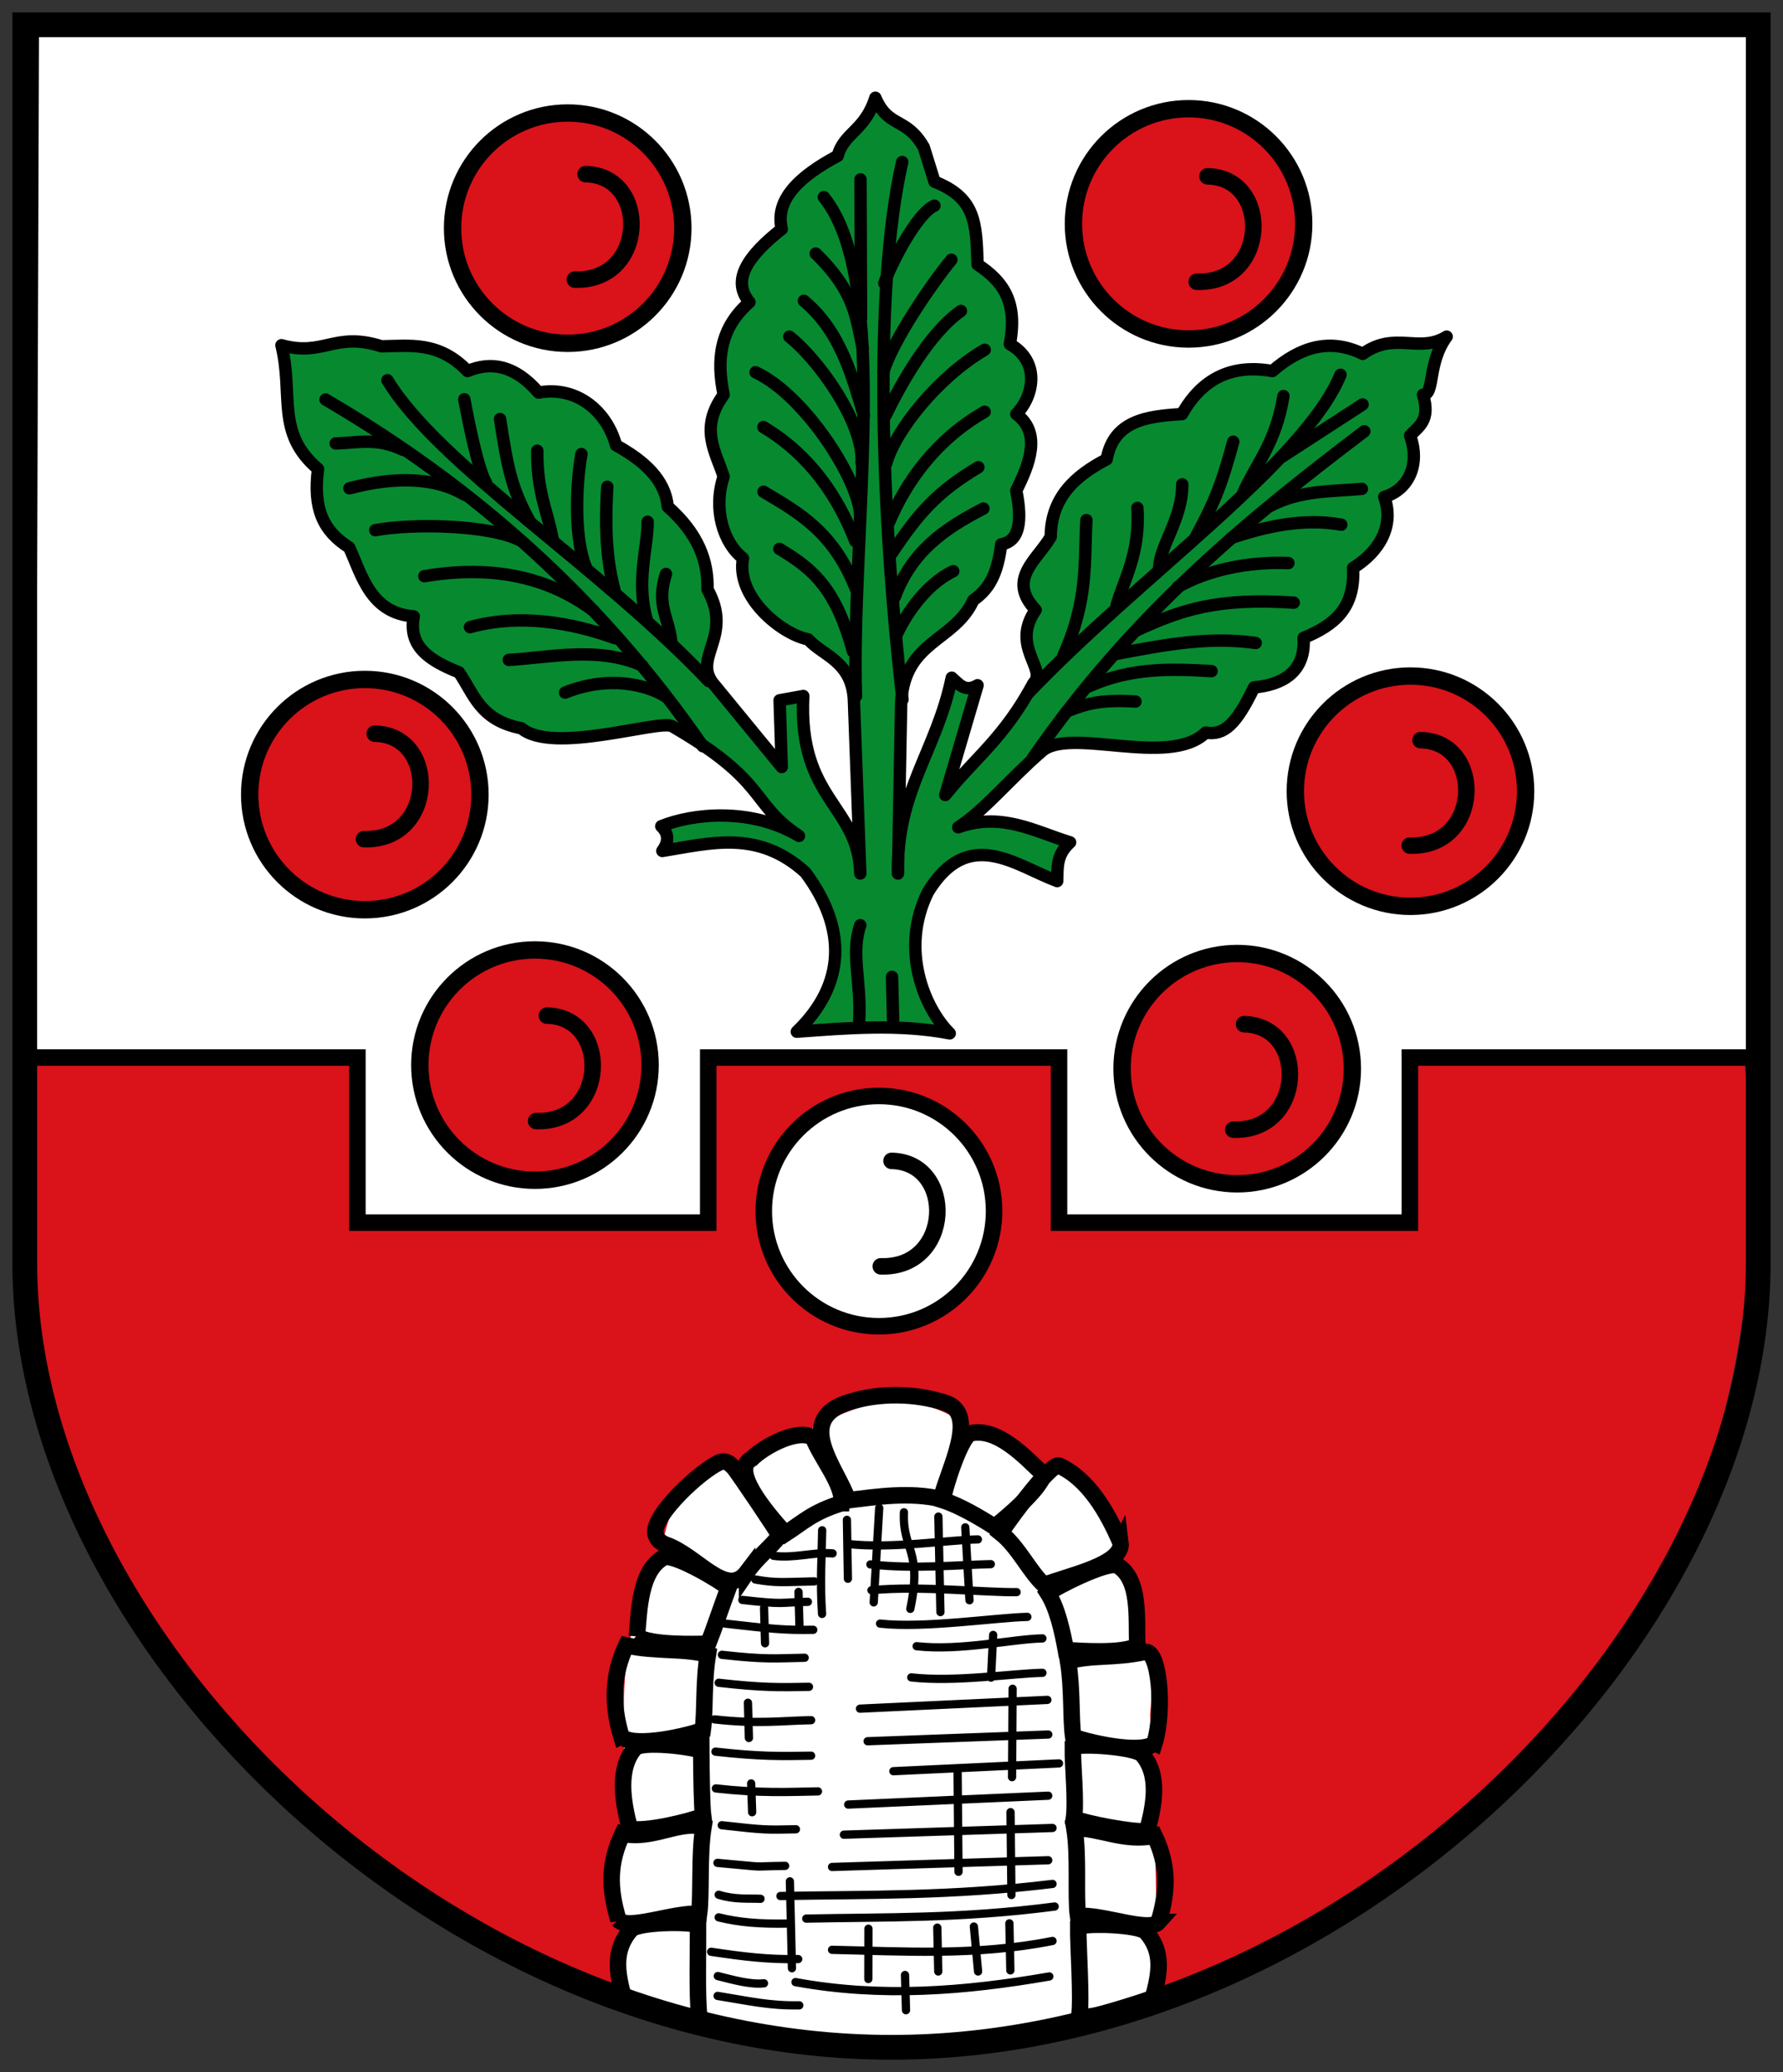 <!-- Created with Inkscape (http://www.inkscape.org/) -->
<svg xmlns:rdf="http://www.w3.org/1999/02/22-rdf-syntax-ns#" xmlns="http://www.w3.org/2000/svg" height="502" width="432" version="1.1" xmlns:cc="http://creativecommons.org/ns#" xmlns:xlink="http://www.w3.org/1999/xlink" xmlns:dc="http://purl.org/dc/elements/1.1/">
 <rect width="100%" height="100%" fill="#333333" stroke="none"/>

 <g transform="translate(0,-550.362)">
  <g transform="translate(-13.402,-50.794)">
   <path d="m21.898,304.92,413.97,2.086c17.53,150.02-90.95,231.63-211.68,239.83-135.56-14.37-216.93-107.46-202.29-241.92z" transform="translate(0,550.362)" fill="#da121a"/>
   <path d="m20.855,56.751,418.14,0l1,250.25h-85v40h-85v-40h-85v40h-85v-40h-80z" transform="translate(0,550.362)" stroke="#000" stroke-dasharray="none" stroke-miterlimit="4" stroke-width="4" fill="#FFF"/>
   <path id="path5932" stroke-linejoin="round" d="m184.33,109.74c0,14.66-11.884,26.544-26.544,26.544s-26.544-11.884-26.544-26.544,11.884-26.544,26.544-26.544,26.544,11.884,26.544,26.544z" transform="matrix(1.051,0,0,1.051,-14.883,541.095)" stroke-dashoffset="0" stroke="#000" stroke-linecap="round" stroke-miterlimit="4" stroke-dasharray="none" stroke-width="4" fill="#da121a"/>
   <use xlink:href="#path5932" transform="translate(-7.932,202.765)" height="502" width="432" y="0" x="0"/>
   <use xlink:href="#path5932" transform="translate(-49.158,137.232)" height="502" width="432" y="0" x="0"/>
   <use xlink:href="#path5932" transform="translate(162.214,203.629)" height="502" width="432" y="0" x="0"/>
   <use xlink:href="#path5932" transform="translate(150.429,-1.043)" height="502" width="432" y="0" x="0"/>
   <use xlink:href="#path5932" transform="translate(204.192,136.406)" height="502" width="432" y="0" x="0"/>
   <path stroke-linejoin="round" d="m184.33,109.74c0,14.66-11.884,26.544-26.544,26.544s-26.544-11.884-26.544-26.544,11.884-26.544,26.544-26.544,26.544,11.884,26.544,26.544z" transform="matrix(1.051,0,0,1.051,60.522,779.233)" stroke-dashoffset="0" stroke="#000" stroke-linecap="round" stroke-miterlimit="4" stroke-dasharray="none" stroke-width="3.806" fill="#FFF"/>
   <path stroke-linejoin="round" d="m81.594,134.43c10.281,2.842,12.806-3.369,24.244,0.261,6.952-0.096,13.903-1.254,20.855,5.996,5.735-2.394,11.47-1.416,17.205,5.214,9.093-1.671,16.493,4.356,18.769,12.774,6.834,3.769,11.907,8.321,12.513,14.859,7.458,6.604,9.814,13.208,9.645,20.073,6.301,11.28-3.589,16.343,1.303,22.68l16.684,20.333-0.521-16.162,5.735-1.043c-1.256,25.236,13.38,26.385,13.816,43.013l-1.564-42.231c-0.556-9.274-7.63-10.591-11.053-14.504-6.35-1.201-17.595-10.175-15.797-19.645-4.79-3.707-7.307-11.954-4.692-19.812-2.006-6.103-5.91-11.731,0-19.812-1.75-8.358-0.989-16.137,6.256-22.419-4.599-5.508-0.026-11.527,7.821-17.727-1.699-7.075,4.167-12.731,13.556-17.727,1.507-5.645,6.59-6.037,9.124-14.077,3.144,7.444,7.46,4.533,11.731,11.991l2.607,8.342c9.959,3.926,10.117,9.944,10.427,20.073,6.11,4.006,9.782,8.992,7.821,19.291,7.638,4.345,5.638,12.86,1.564,16.944,6.252,4.605,3.076,12.339,0,18.509,0.918,4.903,1.824,12.181-3.65,13.034-0.945,7.476-3.035,10.926-6.76,13.536-4.545,10.086-16.65,9.745-17.484,24.785l-0.782,41.449c-0.43-19.993,9.287-29.445,13.034-47.445,1.72,1.521,3.206,3.63,6.256,1.825l-7.821,26.59c7.125-8.935,14.251-13.784,21.376-27.111,3.408-3.365-5.627-8.911,0.521-17.727-7.105-7.469,0.483-12.183,3.65-17.727,0.058-9.5,5.9-14.794,13.556-18.769,1.684-9.368,9.737-10.455,18.248-10.949,4.874-8.673,12.157-12.182,21.898-10.427,6.671-5.788,13.839-8.097,21.898-4.171,7.821-5.609,13.556,0.006,20.333-4.171-4.741,6.437-2.838,14.075-5.735,14.077,1.881,6.226-1.034,7.656-3.128,9.906,2.536,7.068-0.444,13.149-6.256,14.859,2.453,6.831-0.996,13.149-7.56,17.205,0.51,9.646-4.382,13.816-11.991,16.944,0.532,8.312-5.196,11.38-11.991,11.991-4.362,9.018-7.266,11.689-11.731,10.949-8.881,8.692-33.341-1.679-39.885,4.692-7.486,6.457-13.848,14.314-20.073,18.248,10.514-3.744,18.422,0.966,27.111,3.65-3.461,3.128-2.99,6.256-3.128,9.385-10.148-3.791-21.463-13.337-31.282,2.607-6.953,13.974-0.836,28.263,5.245,34.289-12.165-2.356-24.884-1.302-37.049-0.4,11.863-11.46,12.179-25.024,2.086-38.581-11.557-10.504-23.114-7.044-34.671-5.214,1.432-1.999,1.772-3.997-0.261-5.996,7.632-3.084,21.713-4.596,33.368,2.346-12.078-8.081-7.218-12.98-30.761-26.59-3.297-1.6-28.89,6.934-36.496,0.521-10.125-1.976-11.492-8.331-15.12-13.556-6.763-2.702-12.421-6.049-10.949-13.556-10.44-0.764-12.56-9.899-15.641-16.684-6.389-4.058-8.784-9.435-7.56-19.03-10.33-8.776-5.883-17.813-8.863-29.979z" transform="translate(0,550.362)" stroke="#000" stroke-linecap="butt" stroke-miterlimit="4" stroke-dasharray="none" stroke-width="3" fill="#078930"/>
   <path d="m164.14,535c0.557-14.69-1.684-28.906-0.096-43.506,1.647-15.14-0.911-28.624,1.908-42.857,0.764-4.87,4.212-9.973,5.97-16.015,2.215-7.612,3.046-16.063,7.019-20.131,6.092-6.237,23.818-11.261,23.818-11.261s14.699-9.975,25.598-10.83c11.147-2.09,24.764,9.58,29.705,11.243,2.271,0.764,13.343,5.784,19.876,12.64,7.103,7.453,7.813,21.092,11.51,28.283,0.873,7.89,3.98,7.962,2.619,23.671,0.486,22.809,2.711,45.802,0.419,68.611-49.55,19.002-88.316,9.709-128.35,0.153z" transform="translate(0,550.362)" fill="#FFF"/>
   <path stroke-linejoin="round" d="m101.59,804.45c17.474,0.589,18.152-25.268,2.607-25.547m48.48-110.01c17.474,0.589,18.152-25.268,2.607-25.547m148.07,26.068c17.474,0.589,18.152-25.268,2.607-25.547m49.009,162.15c17.474,0.589,18.152-25.268,2.607-25.547m-45.359,94.368c17.474,0.589,18.152-25.268,2.607-25.547m-171.53,23.462c17.474,0.589,18.152-25.268,2.607-25.547m80.9,60.744c17.474,0.589,18.152-25.268,2.607-25.547" stroke="#000" stroke-linecap="round" stroke-miterlimit="4" stroke-dasharray="none" stroke-width="4" fill="none"/>
   <path stroke-linejoin="round" d="m221.84,274.94c-2.348,6.742,0.258,13.798-0.261,22.94" transform="translate(0,550.362)" stroke="#000" stroke-linecap="round" stroke-miterlimit="4" stroke-dasharray="none" stroke-width="3" fill="none"/>
   <path stroke-linejoin="round" d="m229.53,837.82,0.261,10.427" stroke="#000" stroke-linecap="round" stroke-miterlimit="4" stroke-dasharray="none" stroke-width="3" fill="none"/>
   <path stroke-linejoin="round" d="m343.97,705.65c-27.371,20.737-56.043,43.98-80.354,79.203" stroke="#000" stroke-linecap="round" stroke-miterlimit="4" stroke-dasharray="none" stroke-width="3" fill="none"/>
   <path stroke-linejoin="round" d="m338.19,691.95c-8.809,21.297-49.127,49.181-75.837,77.318" stroke="#000" stroke-linecap="round" stroke-miterlimit="4" stroke-dasharray="none" stroke-width="3" fill="none"/>
   <path stroke-linejoin="round" d="m276.63,727.16c-0.58,9.922,0.539,19.25-5.606,32.894" stroke="#000" stroke-linecap="round" stroke-miterlimit="4" stroke-dasharray="none" stroke-width="3" fill="none"/>
   <path stroke-linejoin="round" d="m288.98,724.21c0.695,11.223-3.363,17.453-5.053,23.678" stroke="#000" stroke-linecap="round" stroke-miterlimit="4" stroke-dasharray="none" stroke-width="3" fill="none"/>
   <path stroke-linejoin="round" d="m299.85,718.5c0.069,8.427-5.669,15.172-5.606,20.544" stroke="#000" stroke-linecap="round" stroke-miterlimit="4" stroke-dasharray="none" stroke-width="3" fill="none"/>
   <path stroke-linejoin="round" d="m312.2,708.17c-3.036,11.343-4.966,15.416-9.109,23.125" stroke="#000" stroke-linecap="round" stroke-miterlimit="4" stroke-dasharray="none" stroke-width="3" fill="none"/>
   <path stroke-linejoin="round" d="m324.37,697.11c-1.92,11.609-6.552,16.191-9.846,23.678" stroke="#000" stroke-linecap="round" stroke-miterlimit="4" stroke-dasharray="none" stroke-width="3" fill="none"/>
   <path stroke-linejoin="round" d="m343.54,699.14-19.431,12.618" stroke="#000" stroke-linecap="round" stroke-miterlimit="4" stroke-dasharray="none" stroke-width="3" fill="none"/>
   <path stroke-linejoin="round" d="m343.36,719.6c-7.091,0.621-15.105,0.327-22.196,4.138" stroke="#000" stroke-linecap="round" stroke-miterlimit="4" stroke-dasharray="none" stroke-width="3" fill="none"/>
   <path stroke-linejoin="round" d="m338.38,728.27c-9.306-1.7-18.765,0.565-26.62,3.217" stroke="#000" stroke-linecap="round" stroke-miterlimit="4" stroke-dasharray="none" stroke-width="3" fill="none"/>
   <path stroke-linejoin="round" d="m325.57,737.57c-10.112-0.386-19.64,1.762-26.804,5.797" stroke="#000" stroke-linecap="round" stroke-miterlimit="4" stroke-dasharray="none" stroke-width="3" fill="none"/>
   <path stroke-linejoin="round" d="m326.86,747.16c-18.494-1.238-27.237,1.712-38.049,6.719" stroke="#000" stroke-linecap="round" stroke-miterlimit="4" stroke-dasharray="none" stroke-width="3" fill="none"/>
   <path stroke-linejoin="round" d="m317.64,756.93c-11.265-1.609-22.062,0.413-33.809,2.664" stroke="#000" stroke-linecap="round" stroke-miterlimit="4" stroke-dasharray="none" stroke-width="3" fill="none"/>
   <path stroke-linejoin="round" d="m306.95,763.75c-9.654-0.535-19.323-0.982-29.938,3.77" stroke="#000" stroke-linecap="round" stroke-miterlimit="4" stroke-dasharray="none" stroke-width="3" fill="none"/>
   <path stroke-linejoin="round" d="m288.52,771.12c-8.825-0.575-12.383,0.766-15.929,2.111" stroke="#000" stroke-linecap="round" stroke-miterlimit="4" stroke-dasharray="none" stroke-width="3" fill="none"/>
   <g stroke-linejoin="round" transform="matrix(-1,0,0,1,446.207,-3.829)" stroke="#000" stroke-linecap="round" stroke-dasharray="none" stroke-miterlimit="4" stroke-width="3" fill="none">
    <path d="m353.93,701.78c-36.491,21.334-67.103,48.772-91.414,83.996"/>
    <path d="m338.93,697.11c-12.495,20.56-51.155,44.757-77.864,72.894"/>
    <path d="m275.89,731.4c-0.027,6.42,2.936,14.642,0.108,24.046"/>
    <path d="m285.66,722.92c0.695,11.223-0.045,18.743-1.735,24.968"/>
    <path d="m291.93,714.99c1.544,8.796,1.52,21.071-0.998,27.18"/>
    <path d="m311.65,706.51c-1.93,12.633-2.939,16.891-7.081,24.599"/>
    <path d="m320.31,701.72c-1.183,6.448-3.418,17.112-5.238,20.175"/>
    <path d="m351.47,712.41c-5.175-0.083-9.761-1.537-16.298,1.558"/>
    <path d="m348.15,723.29c-11.588-3.058-21.115-2.496-27.91,1.558"/>
    <path d="m341.88,733.43c-9.306-1.7-27.797-1.279-35.099,2.479"/>
    <path d="m329.99,744.58c-19.763-3.348-32.637,2.146-40.998,8.378"/>
    <path d="m318.93,756.93c-11.818-3.268-24.274-1.246-35.099,2.664"/>
    <path d="m309.53,764.86c-9.654-0.535-21.72-3.378-32.334,1.373"/>
    <path d="m295.89,772.78c-11.867-4.758-21.384-1.058-24.408,1.005"/>
   </g>
   <g stroke-linejoin="round" transform="matrix(0.702,-0.713,0.713,0.702,-511.496,404.484)" stroke="#000" stroke-linecap="round" stroke-dasharray="none" stroke-miterlimit="4" stroke-width="3" fill="none">
    <path d="m353.31,694.91c-27.478,16.976-65.798,57.981-92.702,91.359"/>
    <path d="m333.93,687.36c-2.981,26.165-53.921,62.178-80.631,90.315"/>
    <path d="m272.85,727c2.418,9.815,4.973,19.024-1.173,32.668"/>
    <path d="m292.12,705.33c4.606,13.082-1.512,37.973-7.55,42.949"/>
    <path d="m304,705.1c0.977,9.086-2.251,27.55-9.495,33.908"/>
    <path d="m312.65,701.53c0.999,12.026-5.41,22.061-9.552,29.769"/>
    <path d="m322.82,695.54c0.068,13.728-4.541,18.074-8.294,24.148"/>
    <path d="m343.22,690.67-23.772,23.592"/>
    <path d="m344.79,720c-7.091,0.621-23.857,3.532-30.948,7.344"/>
    <path d="m337.58,730.34c-9.306-1.7-22.948,2.096-30.803,4.748"/>
    <path d="m334.93,741.04c-12.565-3.403-29.196-1.711-36.36,2.325"/>
    <path d="m324.22,751.57c-13.13-3.673-25.386-1.663-35.407,2.308"/>
    <path d="m313.58,759.9c-11.255-2.912-17.998-2.553-29.745-0.302"/>
    <path d="m307.31,767.79c-10.413-3.408-19.683-5.025-30.297-0.274"/>
    <path d="m291.37,773.23c-7.635-2.781-17.067-0.313-20.613,1.031"/>
   </g>
   <path stroke-linejoin="round" d="m198.36,704.63c8.691,5.162,16.861,13.674,22.273,27.625" stroke="#000" stroke-linecap="round" stroke-miterlimit="4" stroke-dasharray="none" stroke-width="3" fill="none"/>
   <path stroke-linejoin="round" d="m202.23,734.13c8.691,5.162,13.728,9.987,17.849,24.86" stroke="#000" stroke-linecap="round" stroke-miterlimit="4" stroke-dasharray="none" stroke-width="3" fill="none"/>
   <path stroke-linejoin="round" d="m239.8,650.99c-4.267,1.845-10.594,14.226-12.135,18.777" stroke="#000" stroke-linecap="round" stroke-miterlimit="4" stroke-dasharray="none" stroke-width="3" fill="none"/>
   <path stroke-linejoin="round" d="m174.76,740.21c-2.432,7.397,0.641,10.542,1.259,16.196" stroke="#000" stroke-linecap="round" stroke-miterlimit="4" stroke-dasharray="none" stroke-width="3" fill="none"/>
   <path stroke-linejoin="round" d="m143.58,710.35c-0.114,10.092,2.524,14.752,3.718,21.358" stroke="#000" stroke-linecap="round" stroke-miterlimit="4" stroke-dasharray="none" stroke-width="3" fill="none"/>
   <path stroke-linejoin="round" d="m206.87,986.83,0.236,8.539m-8.578-4.629,0.236,8.539m33.653-31.74c-0.411,9.202,4.55,9.101,1.54,23.398m-7.535-24.441-1.328,22.877m-6.493-20.009,0.236,14.274m28.439-12.45,1.018,17.663m-7.535-20.27,0.497,23.138m16.708,75.401,0.236,11.407m-70.882,1.367c3.929,0.988,7.928,2.116,11.185,1.762m34.174-2.022,0.236,8.539m-28.13-31.219,0.497,21.052m44.08-10.104,1.018,10.886m-9.882-10.625,0.236,10.625m-16.92-10.364-0.024,12.189m-28.39-47.381,0.236,6.975m-1.018-26.526,0.236,8.539m63.892-11.928-0.135,21.418m-0.369,8.479,0.218,20.074m-4.426-63.006-0.513,10.341m-8.111,22.12,0.228,24.921m-33.035-82.744c-0.097,6.579-0.556,12.434-0.024,20.27m-11.75-14.08c4.902,0.674,9.881-0.967,14.313-0.585m-18.745,6.32c5.163,0.935,7.013,0.597,14.313,0.458m-17.442,4.495c10.637,1.196,8.578,0.597,15.877,0.458m-20.048,5.277c10.637,1.196,14.052,1.64,21.352,1.501m-22.134,6.059c10.637,1.196,12.748,0.858,20.048,0.719m-20.83,6.059c10.637,1.196,14.573,1.119,21.873,0.98m-22.916,7.884c10.637,1.196,16.137,0.337,23.437,0.197m8.888-42.689c10.637,1.196,24.219-0.967,31.518-1.106m-26.044,6.059c10.637,1.196,21.872,0.076,29.172-0.063m-28.912,6.32c11.419-1.151,27.868,0.597,35.168,0.458m-33.083,7.623c10.637,1.196,28.39-1.488,35.689-1.627m-26.826,7.102c10.637,1.196,23.176-1.749,30.476-1.888m-31.779,9.448c10.637,1.196,24.479-0.967,31.779-1.106m-79.224,19.093c10.637,1.196,15.877,1.119,23.177,0.98m-22.395,33.692c3.859,1.196,7.013,0.858,10.142,0.98m-10.142,4.495c4.902,1.196,9.62,1.64,16.92,1.501m-17.181,17.529c7.509,1.196,12.488,2.422,19.788,2.283m-21.352-12.971c8.03,1.196,13.791,1.901,21.091,1.762m-19.56-23.3c13.505,1.196,6.753,0.858,16.399,0.719m-15.356-9.843c10.637,1.196,10.663,1.119,17.963,0.98m-19.397-9.897c10.637,1.196,17.441,0.858,24.741,0.719m-5.45,46.204c20.76,3.816,40.998,2.194,61.497-1.367m-52.634-6.454c16.632,0.328,34.756,1.58,53.416-2.149m-59.672-5.411c19.218-0.413,37.077,0.081,60.194-2.931m-66.45-2.544c21.235-0.384,41.431,0.063,65.929-2.931m-53.416-4.108,52.373-1.627m-49.506-6.193,50.548-1.627m-49.506-5.672,48.463-2.149m-37.514-5.933,40.121-1.888m-46.368-5.371,43.771-1.627m-45.614-6.267,45.398-2.123" stroke="#000" stroke-linecap="round" stroke-miterlimit="4" stroke-dasharray="none" stroke-width="2" fill="none"/>
   <path d="m194.41,982.01c2.252-3.31,5.435-5.701,7.873-8.785,0-0.373-10.335-15.719-11.16-16.578-1.291-1.338-2.136-1.65-3.341-1.231-4.788,2.118-16.191,12.779-15.593,17.216,0.233,1.244,1.058,2.17,2.396,2.709,7.698,2.564,14.789,13.331,19.825,6.668z" stroke="#000" stroke-dasharray="none" stroke-miterlimit="4" stroke-width="4" fill="none"/>
   <path d="m284.9,974.9c-3.216-7.501-7.858-15.455-14.863-18.646-1.802-0.909-10.744,11.184-14.214,16.254,4.372,3.473,7.005,9.424,10.568,12.653,5.87-2.282,19.192-4.995,18.51-10.262z" stroke="#000" stroke-dasharray="none" stroke-miterlimit="4" stroke-width="4" fill="none"/>
   <path d="m217.33,965.34c0.493-4.473-4.966-10.87-6.922-15.842-3.482-2.373-11.709,1.907-14.887,5.062-5.113,2.634,3.115,12.557,8.179,18.162,3.947-2.528,6.631-5.274,13.629-7.382z" stroke="#000" stroke-dasharray="none" stroke-miterlimit="4" stroke-width="4" fill="none"/>
   <path d="m266.27,958.44c-4.674-4.527-11.237-11.518-17.709-10.044-2.486,0.906-6.45,13.728-6.756,16.207,4.075,1.293,8.949,4.168,12.606,6.5,2.412-2.033,10.733-8.751,11.859-12.663z" stroke="#000" stroke-dasharray="none" stroke-miterlimit="4" stroke-width="4" fill="none"/>
   <path d="m241.42,964.32c1.567-6.916,9.259-20.629,1.076-23.266-7.679-2.554-16.449-2.328-22.86-0.353-14.543,4.032-3.218,16.411-0.778,23.92,7.053-0.849,14.85-2.058,22.562-0.301z" stroke="#000" stroke-dasharray="none" stroke-miterlimit="4" stroke-width="4" fill="none"/>
   <path d="m288.96,999.86c-0.288-6.5,0.852-16.088-4.865-19.461-2.429-1.049-14.869,5.168-16.793,6.76,2.27,3.58,3.539,9.317,4.34,13.761,3.15,0.179,13.811,1.01,17.317-1.06z" stroke="#000" stroke-dasharray="none" stroke-miterlimit="4" stroke-width="4" fill="none"/>
   <path d="m167.72,997.61c0.563-6.482,0.711-16.048,6.565-19.176,2.472-0.945,13.755,5.731,15.61,7.403-1.627,4.344-3.405,9.73-4.919,13.565-3.154,0.046-13.842,0.425-17.257-1.792z" stroke="#000" stroke-dasharray="none" stroke-miterlimit="4" stroke-width="4" fill="none"/>
   <path d="m293.15,1023.4c2.368-7.81,1.19-22.987-2.486-22.012-7.3,1.583-12.567,0.599-18.487,2.245,1.11,6.775,0.597,13.546,1.245,18.31,5.961,2.032,17.38,4.101,19.727,1.456z" stroke="#000" stroke-dasharray="none" stroke-miterlimit="4" stroke-width="4" fill="none"/>
   <path d="m163.94,1021.8c-2.368-7.81-2.111-15.061,1.196-22.012,7.3,1.583,13.857,0.599,19.777,2.245-1.11,6.775-0.597,13.546-1.245,18.31-5.961,2.032-17.38,4.101-19.727,1.456z" stroke="#000" stroke-dasharray="none" stroke-miterlimit="4" stroke-width="4" fill="none"/>
   <path d="m294.13,1066.8c2.368-7.81,2.296-13.955-1.011-20.906-7.3,1.583-13.488-1.981-19.408-1.81,1.11,6.775,0.229,16.496,0.877,21.26,5.961-0.485,17.196,4.101,19.543,1.456z" stroke="#000" stroke-dasharray="none" stroke-miterlimit="4" stroke-width="4" fill="none"/>
   <path d="m291.32,1044.8c1.728-6.273,3.157-13.699-1.243-18.669-1.988-1.746-14.419-2.666-16.74-1.744-0.049,4.842,0.866,12.903,0.259,17.379,2.941,1.141,14.119,3.372,17.723,3.035z" stroke="#000" stroke-dasharray="none" stroke-miterlimit="4" stroke-width="4" fill="none"/>
   <path d="m292.63,1085.6c1.728-6.273,2.788-11.487-1.611-16.457-1.988-1.746-14.051-2.113-16.371-1.192-0.049,4.842,0.866,17.143,0.259,21.618,2.941,1.141,13.75-3.08,17.723-3.97z" stroke="#000" stroke-dasharray="none" stroke-miterlimit="4" stroke-width="4" fill="none"/>
   <path d="m163.24,1066.3c-2.368-7.81-2.296-13.955,1.011-20.906,7.3,1.583,13.673-3.272,19.593-1.626-1.11,6.775-0.413,16.311-1.061,21.075-5.961-0.485-17.196,4.101-19.543,1.456z" stroke="#000" stroke-dasharray="none" stroke-miterlimit="4" stroke-width="4" fill="none"/>
   <path d="m166.04,1044.2c-1.728-6.273-3.157-14.62,1.243-19.591,1.988-1.746,13.682-0.269,16.003,0.652,0.049-14.725-0.128,11.429,0.478,15.904-2.941,1.141-13.75,3.925-17.723,3.035z" stroke="#000" stroke-dasharray="none" stroke-miterlimit="4" stroke-width="4" fill="none"/>
   <path d="m164.55,1085.2c-1.728-6.273-2.604-11.671,1.796-16.642,1.988-1.746,13.866-1.928,16.187-1.007,0.049,4.842-0.313,17.512,0.294,21.987-2.941,1.141-14.303-3.448-18.276-4.338z" stroke="#000" stroke-dasharray="none" stroke-miterlimit="4" stroke-width="4" fill="none"/>
   <path stroke-linejoin="miter" d="m19.402,607.16,420,0,0,300c0,90-100,190-210,190s-210-100-210-190z" stroke="#000" stroke-linecap="butt" stroke-dasharray="none" stroke-width="6" fill="none"/>
  </g>
 </g>
</svg>

